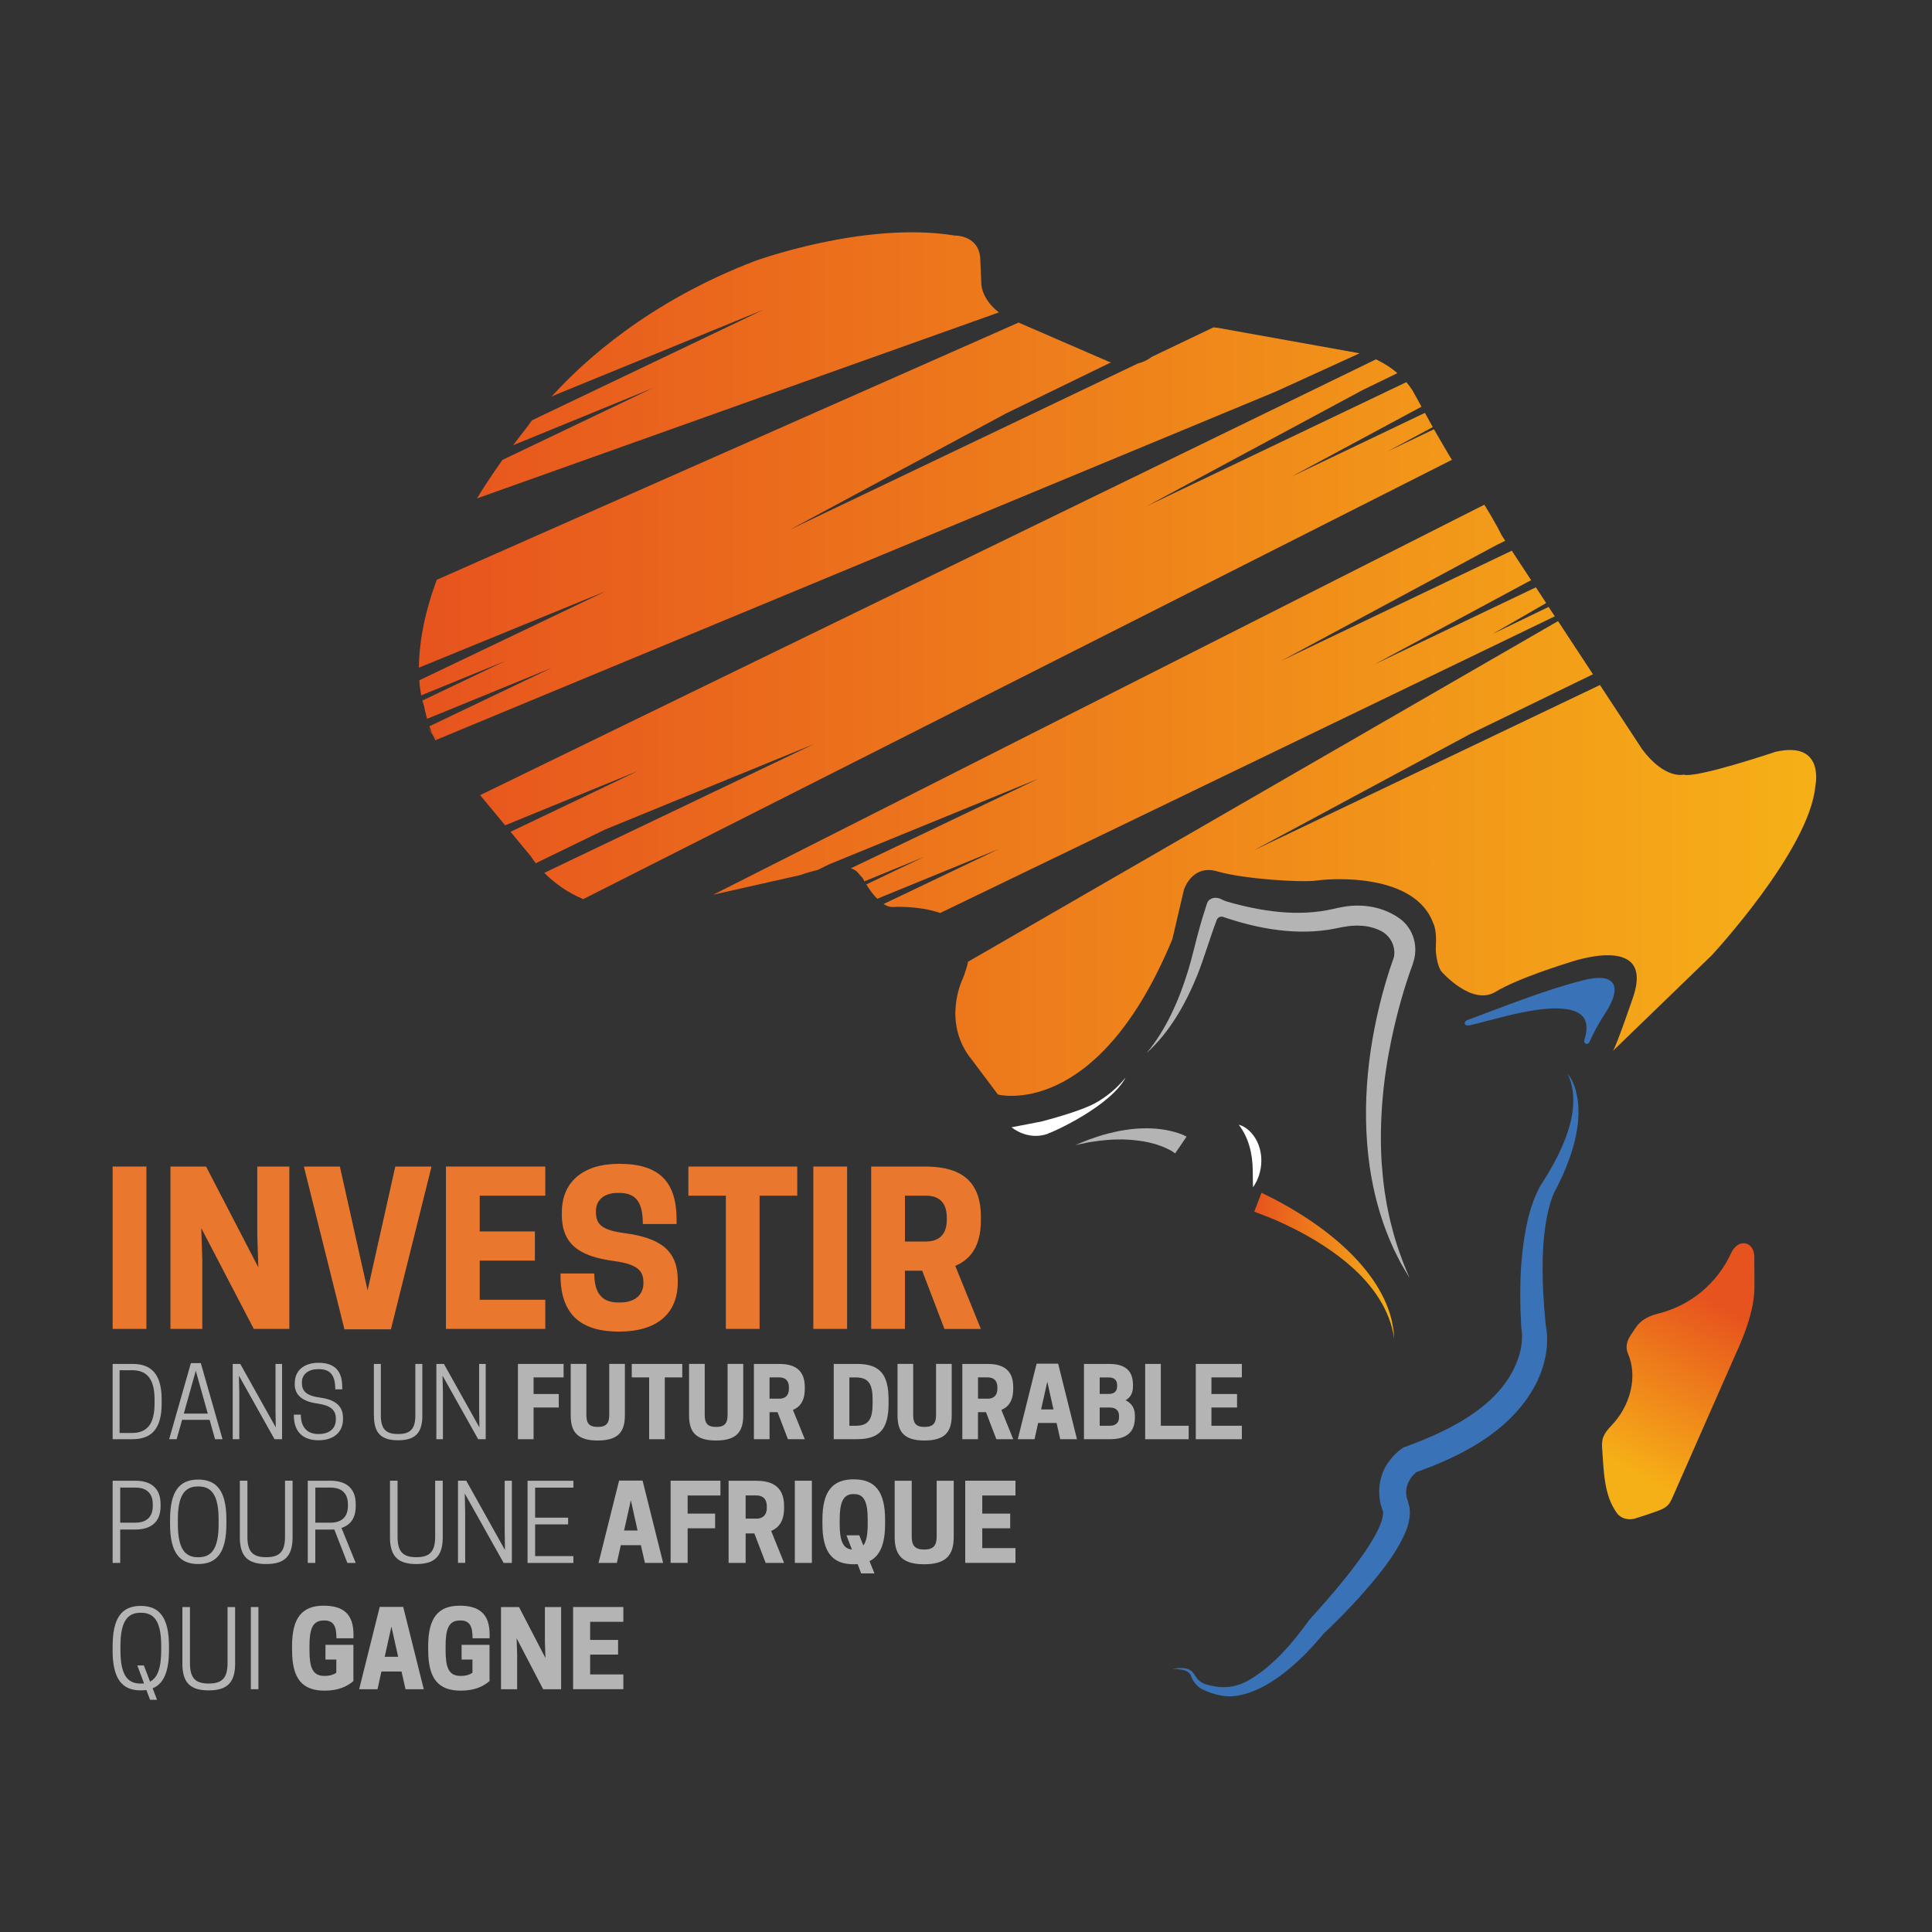 <?xml version="1.0" encoding="UTF-8"?><svg id="Layer_2" xmlns="http://www.w3.org/2000/svg" xmlns:xlink="http://www.w3.org/1999/xlink" viewBox="0 0 500 500"><rect x="0" y="0" width="500" height="500" fill="#333333" stroke="none"/><defs><style>.cls-1{fill:none;}.cls-2{fill:url(#linear-gradient-6);}.cls-2,.cls-3,.cls-4{fill-rule:evenodd;}.cls-3,.cls-5{fill:#fff;}.cls-6{fill:url(#linear-gradient-8);}.cls-7{fill:url(#linear-gradient-7);}.cls-8{fill:url(#linear-gradient-5);}.cls-9{fill:url(#linear-gradient-9);}.cls-10{fill:url(#linear-gradient-4);}.cls-11{fill:url(#linear-gradient-3);}.cls-12{fill:url(#linear-gradient-2);}.cls-13{fill:url(#linear-gradient);}.cls-14,.cls-4{fill:#3a72b7;}.cls-15{fill:url(#linear-gradient-10);}.cls-16{fill:url(#linear-gradient-11);}.cls-17{fill:#e9772d;}.cls-18{fill:#b5b4b5;}</style><linearGradient id="linear-gradient" x1="110.67" y1="189.28" x2="470.02" y2="189.28" gradientUnits="userSpaceOnUse"><stop offset="0" stop-color="#e7531e"/><stop offset="1" stop-color="#f6b017"/></linearGradient><linearGradient id="linear-gradient-2" x1="105.58" y1="190.93" x2="470.02" y2="190.93" xlink:href="#linear-gradient"/><linearGradient id="linear-gradient-3" x1="110.67" y1="190.62" x2="470.02" y2="190.62" xlink:href="#linear-gradient"/><linearGradient id="linear-gradient-4" x1="105.58" y1="190.62" x2="470.02" y2="190.62" xlink:href="#linear-gradient"/><linearGradient id="linear-gradient-5" x1="324.6" y1="327.65" x2="360.83" y2="327.65" xlink:href="#linear-gradient"/><linearGradient id="linear-gradient-6" x1="443.32" y1="336.71" x2="420.26" y2="380.09" xlink:href="#linear-gradient"/><linearGradient id="linear-gradient-7" x1="105.58" y1="222.17" x2="470.02" y2="222.17" xlink:href="#linear-gradient"/><linearGradient id="linear-gradient-8" x1="105.58" y1="183.45" x2="470.02" y2="183.45" xlink:href="#linear-gradient"/><linearGradient id="linear-gradient-9" x1="105.58" y1="162.83" x2="470.02" y2="162.83" xlink:href="#linear-gradient"/><linearGradient id="linear-gradient-10" x1="105.58" y1="137.45" x2="470.02" y2="137.45" xlink:href="#linear-gradient"/><linearGradient id="linear-gradient-11" x1="105.58" y1="94.54" x2="470.02" y2="94.54" xlink:href="#linear-gradient"/></defs><g id="Layer_5"><rect class="cls-1" width="500" height="500"/><path class="cls-1" d="M309.2,101.28c4.09-1.2,7.79-2.07,11.11-2.69-3.13.57-6.84,1.42-11.11,2.69Z"/><path class="cls-1" d="M298.11,92.34l-3.6,1.72c1.22-.3,2.46-.83,3.6-1.72Z"/><path class="cls-13" d="M112.05,190.28c-.07-.16-.14-.32-.21-.48l-1.17-1.52c.44.72.9,1.38,1.38,2Z"/><path class="cls-12" d="M112.66,191.58l.36-.15c-.33-.36-.66-.74-.97-1.15.2.45.4.88.61,1.3Z"/><path class="cls-11" d="M112.05,190.28c.32.4.64.78.97,1.15l.05-.02-1.23-1.6c.07.16.14.32.21.48Z"/><path class="cls-10" d="M112.05,190.28c.32.4.64.78.97,1.15l.05-.02-1.23-1.6c.07.16.14.32.21.48Z"/><path class="cls-8" d="M326.47,308.7c12.92,6.09,28.88,17.2,33.27,31.4.63,2.12,1,4.31,1.09,6.49-1-7.59-5.68-14.05-11.32-18.98-5.65-4.91-12.22-8.69-19.04-11.71-1.7-.75-5.66-2.24-5.87-2.31l1.87-4.89h0Z"/><path class="cls-5" d="M320.58,291.07c1.56.41,2.84,1.51,3.8,2.77,2.88,3.87,2.63,9.57-.1,13.43-.07-1.57-.02-3.02-.07-4.45-.05-4.23-1.03-8.35-3.63-11.76h0Z"/><path class="cls-18" d="M304.14,298.51h0s-.03-.04-.05-.05l-.12-.09c-.7-.5-1.47-.91-2.28-1.27-3.5-1.59-7.44-2.12-11.32-2.22-.55.01-2.04.04-2.58.05-1.34.11-2.99.22-4.31.45l-1.73.25-3.44.71,3.27-1.34c.58-.2,1.96-.67,2.52-.87.54-.2,1.99-.58,2.57-.75,5.95-1.55,12.42-2.06,18.37-.1.62.22,1.27.47,1.86.78l.18.11-2.96,4.33h0Z"/><path class="cls-3" d="M291.34,278.82c-2.15,2.71-4.77,4.89-7.74,6.58-3.21,1.82-9.96,3.76-14.04,4.84l-7.77,1.5s4.1,3.54,9.33,1.7c.03-.01.06-.02.09-.03l-.02-.03c1.71-.54,16.35-7.25,20.14-14.56Z"/><path class="cls-18" d="M365.63,249.42c1.57-4.23.26-9.08-3.4-11.71-4.1-2.94-9.47-3.96-14.72-2.99-.76.11-1.67.33-2.41.5-9.06,2.11-18.74.67-27.64-1.92-.41-.12-.81-.28-1.19-.48-.64-.35-1.96-.87-3.19,0-.8.56-.86,1.66-1.16,2.43-.5,1.47-.93,2.95-1.35,4.43-1.11,3.85-1.95,7.8-3.12,11.63-2.34,7.56-5.6,15.06-10.7,21.21,6.06-5.47,10.15-12.83,13.19-20.33,1.73-4.41,3.28-9.73,4.96-14.12.25-.67.99-1,1.66-.77,9.16,3.15,19.37,4.93,28.93,3.02,2.2-.48,4.54-.92,6.78-.73,1.72.07,3.42.51,4.97,1.26,2.48,1.2,3.96,3.88,3.55,6.61,0,.03,0,.06-.01.09,0,.02,0,.03,0,.05-.79,2.18-1.5,4.38-2.16,6.61-4.48,15.37-6.41,31.68-4.16,47.6.94,6.49,2.62,12.98,5.17,19.01l1.13,2.57c.59,1.23,1.26,2.52,1.9,3.75.7,1.21,1.42,2.41,2.14,3.6-.68-1.68-1.5-3.44-2.08-5.16-.94-2.49-1.85-5.32-2.48-7.9-.23-.91-.47-1.7-.66-2.67-.24-1.19-.61-2.77-.81-4.04-.1-.65-.34-2.07-.44-2.71-.33-2.34-.6-5.13-.77-7.49-.63-10.68.37-21.44,2.57-31.89,1.41-6.59,3.18-13.14,5.53-19.46Z"/><path class="cls-14" d="M405.69,277.85c1.64,2.02,2.35,4.69,2.67,7.24.72,6.59-1.33,13.11-3.93,19.09l-1.71,3.53c-.74,1.16-1.18,2.61-1.6,3.96-1.99,7.22-2.06,14.91-1.77,22.38.12,2.29.47,6.85.7,9.13,0,0-.08-.5-.08-.5,1.07,4.9.02,10.11-2.03,14.59-6.11,12.68-19.31,19.49-31.92,23.91,0,0,.8-.4.8-.4l-.3.24c-2.1,1.73-3.21,4.5-2.28,7.15.19.64.41,1.33.55,2.02.33,2.17-.34,4.7-1.14,6.53-2.85,6.37-7.33,11.52-11.79,16.58-2.95,3.26-5.98,6.36-9.2,9.38-4.82,5.8-14.22,15.75-24.06,16.34-2.57.04-5.14-.71-7.43-1.83-1.41-.69-2.46-2.07-2.97-3.51-.54-1.37-2.09-1.53-3.36-1.71l-1.43-.1c1.88-.23,4.45-.55,5.59,1.34.56.88.98,1.55,1.69,2.01,1.01.75,2.51.98,3.73,1.22,3.12.57,6.13-.04,8.87-1.66,6.26-3.68,11.33-9.65,15.53-15.53,4.69-5.15,19.48-21.59,19.12-28.05-1.79-4.36-1.19-9.6,1.78-13.32,1.01-1.31,2.07-2.33,3.48-3.28l.47-.16c12.17-4.43,26.79-11.55,29.9-25.24.34-1.82.47-3.74.14-5.49l-.22-4.77c-.11-4.8-.06-9.6.45-14.38.66-6.05,1.77-12.32,4.74-17.75,4.67-7.13,11.56-19.53,7-28.97h0Z"/><path id="Transparent_part_4" class="cls-4" d="M379.96,263.92c9.67-3.58,19.59-7.61,29.42-10.14,2.11-.54,6.46-1.53,7.98.63,1.57,2.24-.97,6.37-2.21,8.27-1.41,2.17-2.68,4.48-3.73,6.85-.25.55-.66.71-.98.6-.33-.11-.56-.51-.4-1.04,1.39-4.35.02-6.55-2.74-7.47-2.65-.88-6.19-.77-9.95-.21-5.96.88-12.5,2.9-16.98,3.93-.67.16-1.11-.02-1.26-.31-.17-.33.08-.82.83-1.1Z"/><path class="cls-2" d="M432.59,388.11c11.06-25.09,16.59-37.65,16.59-37.65,2.43-5.26,4.94-11.82,4.87-17.7-.04-3.87-.04-6.37-.04-7.51,0-2.03-1.12-3.32-2.47-3.49-1.22-.15-2.64.62-3.55,2.59-3.56,7.75-10.43,13.48-18.7,15.57-2.46.6-4.62,1.6-6.04,3.78-.6.9-1.04,1.56-1.3,1.95-.98,1.49-1.3,3.13-.63,4.67,2.65,6.12.43,13.65-4.09,18.39-1.82,1.97-2.82,3.16-2.61,5.96.46,5.77.36,12.12,3.82,16.9,1.05,1.45,3.02,1.92,4.7,1.42,1.4-.42,4.96-1.58,6.58-2.24,1.35-.54,2.29-1.31,2.85-2.66h0Z"/><path class="cls-7" d="M249.12,253.38s-5.54,11.21,2.43,20.94l6.72,8.95s25.7,6.75,45.14-40.23l2.98-12.74s2.05-6.71,8.64-4.79c6.92,2.02,21.99,2.93,25.79,2.37,4.23-.63,25.42-1.84,30.11,11.06,0,0,.96,1.62.66,6.08-.11,1.58.41,5.13,1.47,6.42.29.35,7.95,8.91,13.95,5.26,6-3.65,18.97-7.57,18.97-7.57,0,0,22.29-8.02,16.72,8.77,0,0-4.22,12.41-5.25,14.04l25.51-24.67s25.26-27.19,26.83-43.7c0,0,2.74-12-10.33-8.99,0,0-20.47,6.9-23.76,5.9,0,0-4.83,1.29-10.71-6.57l-10.92-16.63-89.57,42.78,55.93-30.08,31.82-15.48-9.03-13.76-152.68,88.15c-.29,1.3-.74,2.79-1.41,4.49Z"/><path class="cls-6" d="M400.15,156.07l-2.67-4.07-41.82,19.97,40.59-21.83-5-7.62-59.7,28.52,55.93-30.08,2.08-1.01-.94-1.43s-1.56-3.25-4.48-7.9l-199.54,100.92,22.45-5.06s1.99-.73,4.55-1.34l3.06-1.49,54.11-22.14-48.57,23.2c.85.27,1.56.71,2.02,1.37l1.07,1.21s.15.31.43.79l15.38-6.3-14.9,7.11c.67,1.09,1.66,2.53,2.82,3.71l31.51-12.9-29.87,14.26c.72.46,1.46.75,2.22.77,0,0,6.75-.44,12.44,1.55l159.06-76.78-1.6-2.43-14.49,6.99,13.84-7.99Z"/><path class="cls-9" d="M371.11,111.09l-12.12,5.79,11.81-6.35-2.03-3.68-34.54,16.5,33.65-18.1-2.33-4.22c-.5-.77-1.03-1.48-1.59-2.13l-67.2,32.1,55.93-30.08,8.95-4.35c-1.88-1.62-3.85-2.77-5.55-3.57l-231.83,112.78,6.47,7.81,34.4-14.08-33,15.76,5.27,6.36s.42.7,1.26,1.77l17.9-8.71,54.11-22.14-69.81,33.34c2.23,2.25,5.55,4.92,10.08,6.8l224.81-113.69c-.26-.31-4.64-7.9-4.64-7.9Z"/><path class="cls-15" d="M111.14,187.95c.22.64.45,1.26.7,1.85l1.23,1.6,217.19-90.1,21.57-9.85c-.27-.07-.42-.1-.42-.1l-34.6-6.21c-.96-.22-1.88-.35-2.76-.42l-15.95,7.62c-1.14.89-2.38,1.42-3.6,1.72l-90.12,43.04,55.93-30.08,27.21-13.24c-.42-.12-.65-.21-.65-.21l-23.26-10.09-150.57,66.57c-3.59,9.7-4.6,17.31-4.63,22.74l48.48-19.84-48.38,23.11c.11,1.57.3,2.87.5,3.9l21.8-8.92-21.5,10.27c.25.96.45,1.45.45,1.45.22,1.16.48,2.25.77,3.27l32.38-13.25-31.78,15.18Z"/><path class="cls-16" d="M253.96,73.08l-.25-5.51c.05-6.79-6.61-6.61-6.61-6.61-23.36-3.83-51.84,6.63-51.84,6.63-27.36,10.49-44.29,25.93-52.54,35.08l.88-.43,54.11-22.14-60.03,28.67c-.71.96-1.06,1.49-1.06,1.49-1.33,1.68-2.6,3.33-3.81,4.96l36.23-14.83-39.01,18.63c-2.45,3.46-4.64,6.78-6.59,9.97l135.07-48.14c-4.8-3.72-4.56-7.75-4.56-7.75Z"/><path class="cls-18" d="M34.3,372.47h-5.15v-19.49h5.15c4.75,0,7.54,2.49,7.54,9.24v1c0,6.75-2.79,9.24-7.54,9.24ZM34.15,370.85c3.75,0,5.85-2.08,5.85-7.62v-1c0-5.55-2.1-7.62-5.85-7.62h-3.2v16.24h3.2Z"/><path class="cls-18" d="M51.97,352.77l5.62,19.69h-1.94l-1.4-5.01h-7.13l-1.4,5.01h-1.94l5.62-19.69h2.58ZM47.58,365.84h6.19l-3.1-11.09-3.1,11.09Z"/><path class="cls-18" d="M73,372.47h-1.95l-9.22-16.45.1,4.53v11.92h-1.7v-19.49h1.95l9.19,16.43-.07-4.53v-11.9h1.7v19.49Z"/><path class="cls-18" d="M76.29,358.17v-.25c0-3.26,2.43-5.23,6.13-5.23,4.35,0,6.15,2.26,6.15,6.27v.6h-1.8c0-3.7-1.31-5.23-4.28-5.23h-.18c-2.37,0-4.18,1.27-4.18,3.37v.21c0,2.06,1.08,3.28,4.65,3.78,4.25.58,5.99,2.31,5.99,5.32v.25c0,3.45-2.47,5.48-6.37,5.48-4.12,0-6.35-2.35-6.35-6.38v-.25h1.8c0,3.43,1.85,5.01,4.48,5.01h.18c2.65,0,4.41-1.37,4.41-3.74v-.23c0-2.31-1.42-3.45-4.82-3.93-4.25-.58-5.83-2.47-5.83-5.05Z"/><path class="cls-18" d="M96.76,366.42v-13.44h1.8v13.32c0,3.7,1.45,4.82,4.46,4.82s4.47-1.12,4.47-4.82v-13.32h1.81v13.44c0,4.69-2.13,6.32-6.27,6.32s-6.25-1.62-6.25-6.32Z"/><path class="cls-18" d="M125.7,372.47h-1.95l-9.22-16.45.1,4.53v11.92h-1.7v-19.49h1.95l9.19,16.43-.07-4.53v-11.9h1.7v19.49Z"/><path class="cls-18" d="M145.86,352.98v3.49h-7.77v4.3h6.52v3.49h-6.52v8.21h-4.05v-19.49h11.82Z"/><path class="cls-18" d="M147.7,366.3v-13.32h4.05v13.19c0,2.08.64,3.12,2.94,3.12s2.98-1.04,2.98-3.12v-13.19h4.05v13.32c0,4.24-1.72,6.5-7.03,6.5s-6.99-2.26-6.99-6.5Z"/><path class="cls-18" d="M172.05,372.47h-4.05v-16h-4.5v-3.49h13.07v3.49h-4.52v16Z"/><path class="cls-18" d="M178.33,366.3v-13.32h4.05v13.19c0,2.08.64,3.12,2.94,3.12s2.98-1.04,2.98-3.12v-13.19h4.05v13.32c0,4.24-1.72,6.5-7.03,6.5s-6.99-2.26-6.99-6.5Z"/><path class="cls-18" d="M199.16,372.47h-4.05v-19.49h6.4c3.17,0,6.77.81,6.77,5.98v.5c0,3.16-1.33,4.72-3.07,5.42l3.07,7.58h-4.37l-2.68-7h-2.07v7ZM201.68,361.98c1.09,0,2.49-.44,2.49-2.64v-.25c0-2.2-1.4-2.62-2.49-2.62h-2.52v5.5h2.52Z"/><path class="cls-18" d="M221.74,372.47h-5.97v-19.49h5.97c5.8,0,8.22,2.49,8.22,9.24v1c0,6.75-2.42,9.24-8.22,9.24ZM221.51,368.98c3.38,0,4.32-1.85,4.32-5.75v-1c0-3.91-.95-5.75-4.32-5.75h-1.69v12.51h1.69Z"/><path class="cls-18" d="M232.28,366.3v-13.32h4.05v13.19c0,2.08.64,3.12,2.94,3.12s2.98-1.04,2.98-3.12v-13.19h4.05v13.32c0,4.24-1.72,6.5-7.03,6.5s-6.99-2.26-6.99-6.5Z"/><path class="cls-18" d="M253.1,372.47h-4.05v-19.49h6.4c3.17,0,6.77.81,6.77,5.98v.5c0,3.16-1.33,4.72-3.07,5.42l3.07,7.58h-4.37l-2.68-7h-2.07v7ZM255.63,361.98c1.09,0,2.49-.44,2.49-2.64v-.25c0-2.2-1.4-2.62-2.49-2.62h-2.52v5.5h2.52Z"/><path class="cls-18" d="M273.85,352.92l4.87,19.55h-4.33l-.95-4.2h-4.78l-.92,4.2h-4.34l4.87-19.55h5.58ZM269.44,364.76h3.2l-1.6-7.17-1.6,7.17Z"/><path class="cls-18" d="M286.94,352.98c3.03,0,6.27.81,6.27,5.38v.52c0,1.77-.79,2.87-1.91,3.51,1.41.69,2.41,1.87,2.41,3.97v.5c0,4.76-3.43,5.61-6.59,5.61h-6.59v-19.49h6.4ZM284.6,356.47v4.28h2.31c1.06,0,2.2-.37,2.2-1.97v-.33c0-1.6-1.14-1.97-2.2-1.97h-2.31ZM284.6,364.26v4.72h2.66c1.12,0,2.35-.48,2.35-2.26v-.23c0-1.77-1.23-2.22-2.35-2.22h-2.66Z"/><path class="cls-18" d="M296.37,372.47v-19.49h4.05v16h7.21v3.49h-11.26Z"/><path class="cls-18" d="M321.39,352.98v3.49h-7.87v4.3h6.63v3.49h-6.63v4.72h7.87v3.49h-11.92v-19.49h11.92Z"/><path class="cls-18" d="M31.11,404.48h-1.96v-21.27h5.89c3.03,0,6.52,1.14,6.52,6.07v.54c0,4.88-3.49,6.02-6.52,6.02h-3.93v8.64ZM35.09,394.07c1.83,0,4.45-.69,4.45-4.34v-.42c0-3.66-2.62-4.32-4.45-4.32h-3.98v9.08h3.98Z"/><path class="cls-18" d="M44.01,394.38v-1.08c0-7.37,2.42-10.39,7.28-10.39s7.3,3.01,7.3,10.39v1.08c0,7.37-2.43,10.39-7.3,10.39s-7.28-3.01-7.28-10.39ZM51.4,403.01c3.57,0,5.18-2.56,5.18-8.62v-1.08c0-6.04-1.61-8.62-5.18-8.62h-.19c-3.57,0-5.18,2.58-5.18,8.62v1.08c0,6.07,1.61,8.62,5.18,8.62h.19Z"/><path class="cls-18" d="M62.07,397.87v-14.67h1.96v14.54c0,4.03,1.58,5.26,4.85,5.26s4.88-1.23,4.88-5.26v-14.54h1.96v14.67c0,5.13-2.32,6.9-6.84,6.9s-6.81-1.77-6.81-6.9Z"/><path class="cls-18" d="M81.61,404.48h-1.96v-21.27h5.89c3.03,0,6.52,1.14,6.52,6.07v.54c0,3.39-1.67,4.96-3.69,5.61l3.69,9.06h-2.16l-3.38-8.66c-.33.02-.65.02-.99.02h-3.93v8.64ZM85.59,394.07c1.83,0,4.45-.69,4.45-4.34v-.42c0-3.66-2.62-4.32-4.45-4.32h-3.98v9.08h3.98Z"/><path class="cls-18" d="M100.93,397.87v-14.67h1.96v14.54c0,4.03,1.58,5.26,4.85,5.26s4.88-1.23,4.88-5.26v-14.54h1.96v14.67c0,5.13-2.32,6.9-6.84,6.9s-6.81-1.77-6.81-6.9Z"/><path class="cls-18" d="M132.47,404.48h-2.13l-10.06-17.95.11,4.94v13h-1.86v-21.27h2.13l10.03,17.95-.08-4.94v-13h1.86v21.27Z"/><path class="cls-18" d="M148.39,383.21v1.79h-9.9v7.77h8.54v1.74h-8.54v8.21h9.9v1.77h-11.86v-21.27h11.86Z"/><path class="cls-18" d="M166.3,383.17l5.32,21.31h-4.72l-1.04-4.59h-5.2l-1.02,4.59h-4.74l5.32-21.31h6.08ZM161.51,396.09h3.49l-1.74-7.83-1.74,7.83Z"/><path class="cls-18" d="M186.45,383.21v3.82h-8.49v4.69h7.11v3.8h-7.11v8.95h-4.41v-21.27h12.9Z"/><path class="cls-18" d="M192.97,404.48h-4.41v-21.27h6.98c3.46,0,7.38.91,7.38,6.54v.54c0,3.45-1.44,5.13-3.34,5.92l3.34,8.27h-4.77l-2.92-7.62h-2.26v7.62ZM195.72,393.03c1.2,0,2.73-.48,2.73-2.87v-.27c0-2.41-1.53-2.87-2.73-2.87h-2.75v6h2.75Z"/><path class="cls-18" d="M210.11,404.48h-4.41v-21.27h4.41v21.27Z"/><path class="cls-18" d="M212.84,394.38v-1.08c0-7.37,2.6-10.45,8.1-10.45s8.12,3.07,8.12,10.45v1.08c0,5.21-1.31,8.29-4.03,9.64l1.28,3.18h-3.44l-.92-2.43c-.32.04-.65.06-1.01.06-5.5,0-8.1-3.07-8.1-10.45ZM223.42,399.97c.84-1.06,1.14-2.97,1.14-5.59v-1.08c0-4.26-.76-6.63-3.49-6.63h-.25c-2.72,0-3.51,2.37-3.51,6.63v1.08c0,4.07.71,6.42,3.16,6.63l-1.41-3.68h3.32l1.04,2.64Z"/><path class="cls-18" d="M231.54,397.75v-14.54h4.41v14.4c0,2.26.71,3.41,3.22,3.41s3.24-1.14,3.24-3.41v-14.4h4.41v14.54c0,4.63-1.88,7.08-7.65,7.08s-7.63-2.45-7.63-7.08Z"/><path class="cls-18" d="M262.8,383.21v3.82h-8.59v4.69h7.23v3.8h-7.23v5.13h8.59v3.82h-13v-21.27h13Z"/><path class="cls-18" d="M29.15,427.08v-1.08c0-7.37,2.42-10.39,7.27-10.39s7.31,3.01,7.31,10.39v1.08c0,5.63-1.41,8.7-4.23,9.85l1.14,2.97h-1.8l-.96-2.53c-.46.06-.96.1-1.47.1-4.85,0-7.27-3.01-7.27-10.39ZM38.83,435.2c1.95-.98,2.89-3.55,2.89-8.12v-1.08c0-6.04-1.61-8.62-5.18-8.62h-.19c-3.57,0-5.18,2.58-5.18,8.62v1.08c0,6.07,1.61,8.62,5.18,8.62h.19c.25,0,.49,0,.74-.02l-1.74-4.67h1.69l1.61,4.2Z"/><path class="cls-18" d="M47.2,430.57v-14.67h1.96v14.54c0,4.03,1.58,5.26,4.85,5.26s4.88-1.23,4.88-5.26v-14.54h1.96v14.67c0,5.13-2.32,6.9-6.84,6.9s-6.81-1.77-6.81-6.9Z"/><path class="cls-18" d="M66.88,437.17h-1.96v-21.27h1.96v21.27Z"/><path class="cls-18" d="M75.58,427.08v-1.08c0-7.37,2.65-10.45,8.15-10.45,5.08,0,7.75,2.14,7.75,7.44v1h-4.41c0-2.93-.63-4.61-3.08-4.61h-.25c-2.92,0-3.65,2.37-3.65,6.63v1.08c0,4.26.71,6.63,3.81,6.63h.25c1.25,0,2.23-.35,2.89-.81v-3.41h-2.81v-3.82h7.23v9.39c-1.58,1.31-3.74,2.47-7.44,2.47-5.79,0-8.43-3.07-8.43-10.45Z"/><path class="cls-18" d="M104.35,415.86l5.32,21.31h-4.72l-1.04-4.59h-5.2l-1.01,4.59h-4.75l5.32-21.31h6.08ZM99.55,428.78h3.49l-1.74-7.83-1.74,7.83Z"/><path class="cls-18" d="M110.81,427.08v-1.08c0-7.37,2.65-10.45,8.15-10.45,5.08,0,7.75,2.14,7.75,7.44v1h-4.41c0-2.93-.63-4.61-3.08-4.61h-.25c-2.92,0-3.65,2.37-3.65,6.63v1.08c0,4.26.71,6.63,3.81,6.63h.25c1.25,0,2.23-.35,2.89-.81v-3.41h-2.81v-3.82h7.23v9.39c-1.58,1.31-3.74,2.47-7.44,2.47-5.79,0-8.43-3.07-8.43-10.45Z"/><path class="cls-18" d="M145.23,437.17h-4.66l-6.87-13.19.14,4.28v8.91h-4.18v-21.27h4.66l6.84,13.19-.14-4.28v-8.91h4.2v21.27Z"/><path class="cls-18" d="M161.32,415.9v3.82h-8.59v4.69h7.23v3.8h-7.23v5.13h8.59v3.82h-13v-21.27h13Z"/><path class="cls-17" d="M37.89,343.92h-8.74v-42.02h8.74v42.02Z"/><path class="cls-17" d="M74.89,343.92h-9.21l-13.59-26.07.27,8.45v17.62h-8.25v-42.02h9.22l13.52,26.07-.27-8.45v-17.62h8.3v42.02Z"/><path class="cls-17" d="M89.14,344.03l-10.5-42.13h9.32l7.17,32.05,7.17-32.05h9.38l-10.51,42.13h-12.02Z"/><path class="cls-17" d="M141.12,301.9v7.54h-16.97v9.26h14.28v7.54h-14.28v10.14h16.97v7.54h-25.71v-42.02h25.71Z"/><path class="cls-17" d="M145.41,314.28v-.58c0-7.6,5.23-12.51,14.82-12.51,10.34,0,14.87,4.59,14.87,14.44v1.14h-8.74c0-5.5-1.66-8.04-6.09-8.04h-.48c-3.51,0-5.56,1.95-5.56,4.63v.27c0,3.07,1.25,4.69,7.38,5.5,9.16,1.25,13.79,4.36,13.79,12.17v.54c0,8.08-5.34,12.78-15.2,12.78s-15.14-4.42-15.14-14.56v-.48h8.74c0,5.28,2.15,7.5,6.19,7.5h.49c4.04,0,6.03-2.16,6.03-4.96v-.27c0-3.01-1.56-4.69-7.65-5.5-9.15-1.23-13.47-4.47-13.47-12.07Z"/><path class="cls-17" d="M196.57,343.92h-8.72v-34.48h-9.7v-7.54h28.18v7.54h-9.75v34.48Z"/><path class="cls-17" d="M219.23,343.92h-8.74v-42.02h8.74v42.02Z"/><path class="cls-17" d="M234.2,343.92h-8.74v-42.02h13.79c6.84,0,14.6,1.77,14.6,12.92v1.08c0,6.79-2.86,10.14-6.63,11.7l6.63,16.33h-9.43l-5.76-15.08h-4.47v15.08ZM239.64,321.3c2.37,0,5.39-.91,5.39-5.67v-.54c0-4.74-3.02-5.65-5.39-5.65h-5.44v11.86h5.44Z"/></g></svg>